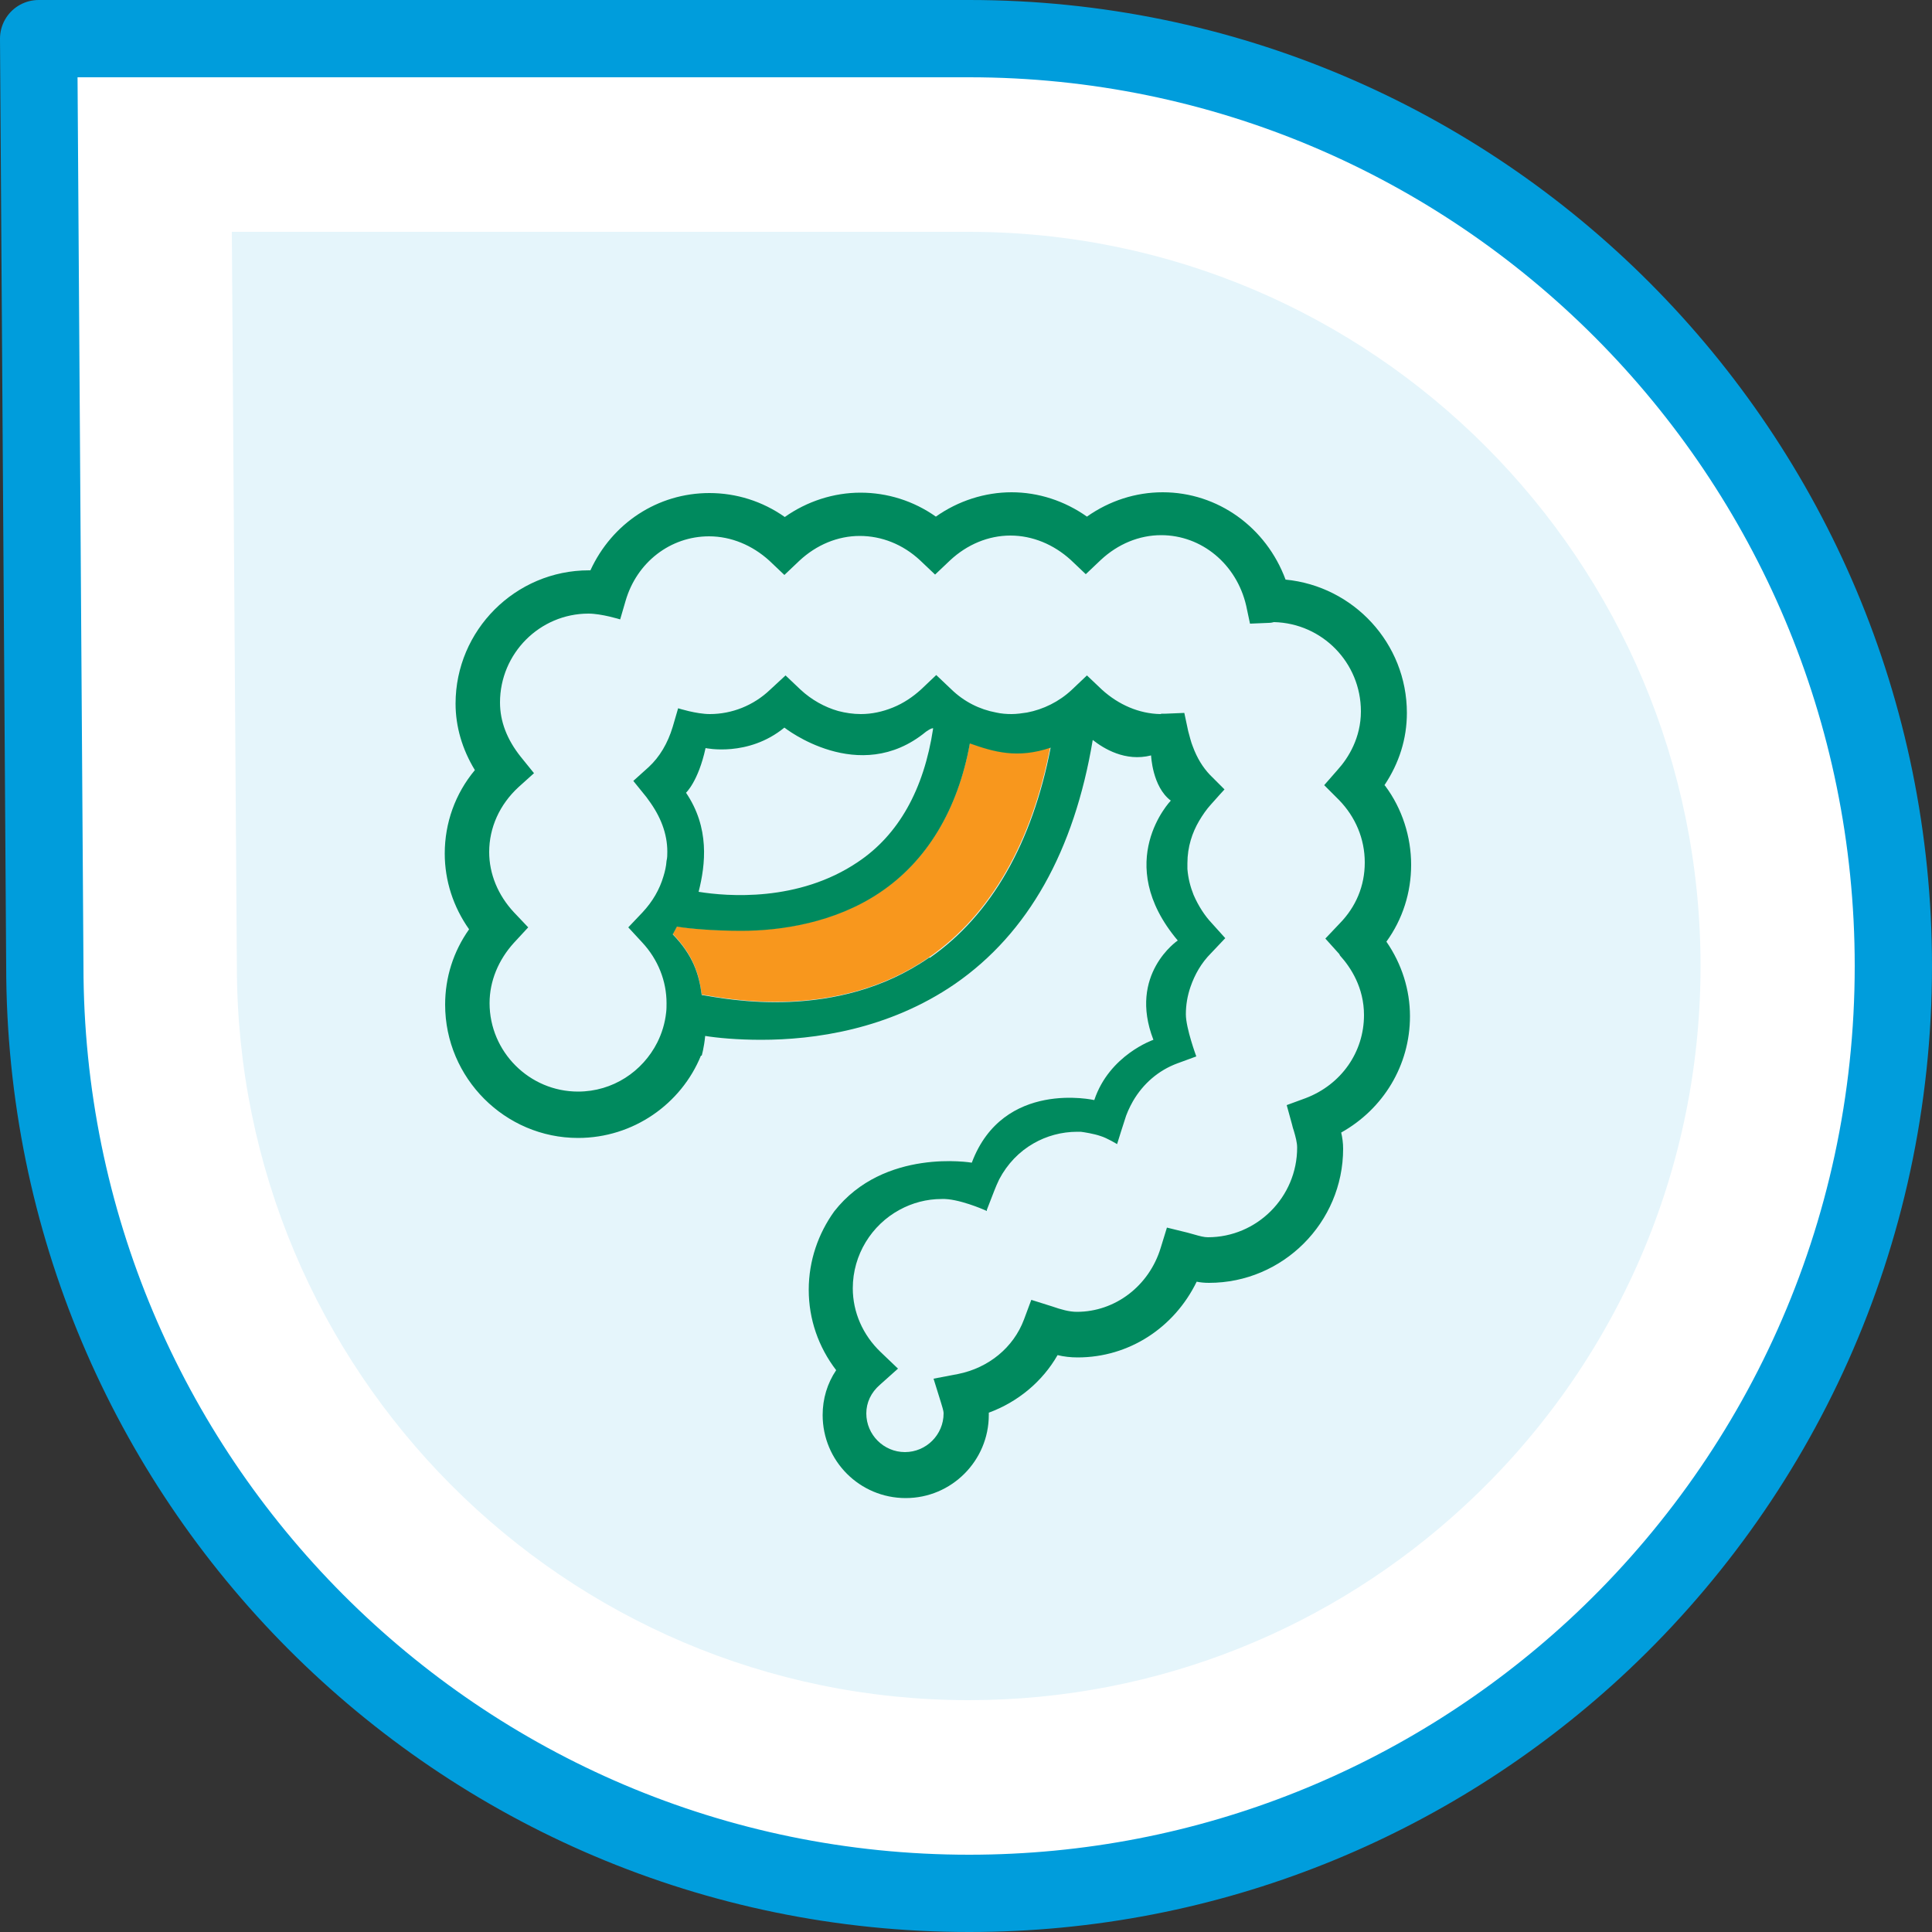 <?xml version="1.0" encoding="UTF-8"?><svg xmlns="http://www.w3.org/2000/svg" viewBox="0 0 50 50"><rect x="0" y="0" width="50" height="50" fill="#333333" stroke="none"/><defs><style>.cls-1{fill:#fff;stroke:#009ddc;stroke-linejoin:round;stroke-width:2px;}.cls-2{fill:#f8971d;}.cls-2,.cls-3,.cls-4{stroke-width:0px;}.cls-3{fill:#e5f5fb;}.cls-4{fill:#008a5e;}</style></defs><g id="Circle"><path class="cls-1" d="m25.08,1H1l.16,24h0c0,13.25,10.71,24,23.92,24h0c6.24,0,11.92-2.4,16.18-6.32,4.76-4.39,7.74-10.68,7.74-17.68h0c0-13.25-10.71-24-23.92-24h0"/><path class="cls-3" d="m25.06,6H6l.13,19h0c0,10.49,8.48,19,18.94,19h0c4.94,0,9.44-1.9,12.81-5.01,3.77-3.47,6.13-8.46,6.13-13.99h0c0-10.49-8.48-19-18.94-19h0"/></g><g id="Artwork"><path class="cls-2" d="m25.1,19.23c-.31,1.72-1.12,3.05-2.33,3.86-1.16.78-2.55.99-3.59.99-.72,0-1.39-.05-1.66-.11-.1.19-.11.2-.11.2.52.54.68,1.02.75,1.57.62.1,3.49.7,5.89-.97,1.6-1.11,2.66-2.99,3.13-5.44-.86.29-1.47.12-2.09-.11Z"/><path class="cls-4" d="m35.83,20.32c.38-.57.58-1.2.58-1.87,0-1.8-1.38-3.28-3.14-3.45-.5-1.35-1.75-2.26-3.18-2.26-.7,0-1.38.22-1.96.63-.58-.41-1.26-.63-1.95-.63s-1.38.22-1.96.63c-.58-.41-1.26-.62-1.95-.62s-1.38.22-1.96.63c-.58-.41-1.26-.62-1.95-.62-1.34,0-2.52.78-3.08,2-.01,0-.03,0-.04,0-1.9,0-3.45,1.55-3.45,3.45,0,.59.17,1.18.5,1.72-.51.61-.78,1.37-.78,2.16,0,.7.22,1.38.63,1.96-.41.58-.62,1.25-.62,1.95,0,1.9,1.55,3.45,3.44,3.45,1.43,0,2.67-.88,3.18-2.13,0,0,.01,0,.02,0,0,0,.06-.2.09-.51.31.05.82.1,1.45.1,1.36,0,3.29-.26,5.02-1.45,1.89-1.31,3.08-3.44,3.56-6.31.28.22.84.57,1.51.4,0,0,.03.81.51,1.17,0,0-1.53,1.59.18,3.62,0,0-1.29.87-.63,2.57,0,0-1.14.39-1.53,1.56,0,0-2.36-.54-3.17,1.62,0,0-2.27-.39-3.56,1.26-.41.57-.66,1.27-.66,2.03s.25,1.48.71,2.08c-.23.34-.35.74-.35,1.16,0,1.19.96,2.15,2.15,2.15s2.15-.97,2.15-2.15c0-.02,0-.04,0-.06.76-.28,1.39-.81,1.78-1.49.16.04.34.06.52.06,1.33,0,2.5-.77,3.08-1.96.1.02.2.03.32.03,1.91,0,3.47-1.56,3.47-3.47,0-.15-.02-.29-.05-.42,1.09-.61,1.78-1.74,1.78-3.01,0-.68-.21-1.35-.61-1.93.42-.58.64-1.27.64-1.99s-.23-1.45-.67-2.04Zm-11.78,4.46c-2.4,1.67-5.27,1.07-5.89.97-.07-.55-.23-1.03-.75-1.57,0,0,.01-.01.11-.2.27.05.94.11,1.66.11,1.04,0,2.43-.21,3.59-.99,1.21-.81,2.02-2.14,2.33-3.86.62.22,1.23.4,2.09.11-.47,2.45-1.53,4.33-3.13,5.44Zm-6.3-4.26s.32-.29.51-1.16c0,0,1.1.24,2.04-.53,0,0,1.93,1.53,3.66.11,0,0,.15-.11.19-.09-.24,1.59-.9,2.76-1.95,3.46-1.54,1.04-3.38.89-4.12.77.18-.71.29-1.66-.33-2.57Zm16.93,4.21c.28.31.62.83.62,1.54,0,.96-.59,1.8-1.51,2.15l-.49.18.14.51s.02.09.04.14c.05.17.09.32.09.45,0,1.28-1.04,2.32-2.31,2.32-.1,0-.21-.03-.35-.07-.06-.02-.12-.03-.18-.05l-.53-.13-.16.52c-.3.99-1.18,1.66-2.17,1.66-.2,0-.41-.06-.64-.14l-.54-.17-.19.51c-.27.72-.91,1.25-1.71,1.41l-.63.12.19.61c.03.11.07.21.07.29,0,.55-.45,1-1,1s-1-.45-1-1c0-.28.12-.54.35-.74l.47-.42-.45-.43c-.46-.44-.72-1.03-.72-1.65,0-.87.49-1.64,1.21-2.03.33-.18.7-.28,1.09-.28.42-.02,1.1.28,1.1.28l.07.03v-.03s.19-.49.19-.49c.04-.1.08-.2.13-.3.21-.4.52-.72.89-.93.33-.19.72-.3,1.13-.3.03,0,.06,0,.09,0,.08.01.34.05.51.11.17.05.43.21.43.21l.1-.32.09-.28c.05-.18.13-.35.22-.51.26-.45.66-.8,1.15-.98l.49-.18s-.27-.73-.27-1.09c0-.24.04-.48.12-.71.11-.32.28-.62.53-.87l.35-.37.02-.02-.36-.4c-.16-.17-.33-.42-.46-.72-.08-.2-.14-.42-.16-.67,0-.05,0-.1,0-.15,0-.43.13-.8.3-1.09.1-.17.2-.31.3-.42l.25-.28.11-.12-.38-.38c-.18-.19-.33-.43-.44-.73-.05-.12-.08-.26-.12-.4l-.1-.47-.48.02s-.06,0-.08,0c-.02,0-.04,0-.06.01-.55-.01-1.08-.24-1.51-.63l-.39-.37-.39.37c-.33.31-.74.51-1.16.59-.13.02-.27.04-.4.04s-.27-.01-.4-.04c-.43-.08-.83-.28-1.16-.6l-.39-.37-.39.37c-.22.2-.46.36-.73.47-.27.11-.55.17-.83.17-.2,0-.4-.03-.59-.08-.35-.1-.69-.29-.97-.55l-.39-.37-.4.37c-.43.41-.99.63-1.56.63-.35,0-.82-.15-.82-.15l-.14.48c-.13.43-.34.78-.62,1.04l-.4.36.34.42s.03.04.05.07c.32.43.49.88.49,1.34,0,.08,0,.16-.02.24-.01.14-.04.27-.08.4-.1.34-.28.65-.54.93l-.37.39.36.39h0c.41.44.63,1,.63,1.57,0,.08,0,.16-.01.24-.03.28-.11.54-.23.78-.38.75-1.15,1.27-2.05,1.27-1.26,0-2.29-1.03-2.29-2.29,0-.57.23-1.12.63-1.56l.37-.4-.37-.39c-.41-.44-.64-.99-.64-1.56,0-.63.27-1.23.76-1.68l.4-.36-.34-.42c-.36-.45-.54-.92-.54-1.41,0-1.27,1.03-2.3,2.29-2.3.34,0,.82.15.82.15l.14-.48c.29-1,1.16-1.67,2.16-1.67.57,0,1.12.23,1.56.63l.39.37.39-.37c.44-.41.99-.64,1.56-.64s1.12.22,1.56.63l.39.37.39-.37c.44-.41.99-.64,1.56-.64s1.12.23,1.56.63l.39.37.39-.37c.44-.41.99-.64,1.56-.64,1.05,0,1.95.75,2.2,1.82l.1.47.48-.02c.06,0,.1-.01.14-.02,1.25.03,2.25,1.05,2.25,2.31,0,.68-.32,1.2-.6,1.51l-.35.4.38.38c.43.44.67,1.01.67,1.62s-.23,1.15-.65,1.58l-.37.39.36.4Z"/></g></svg>